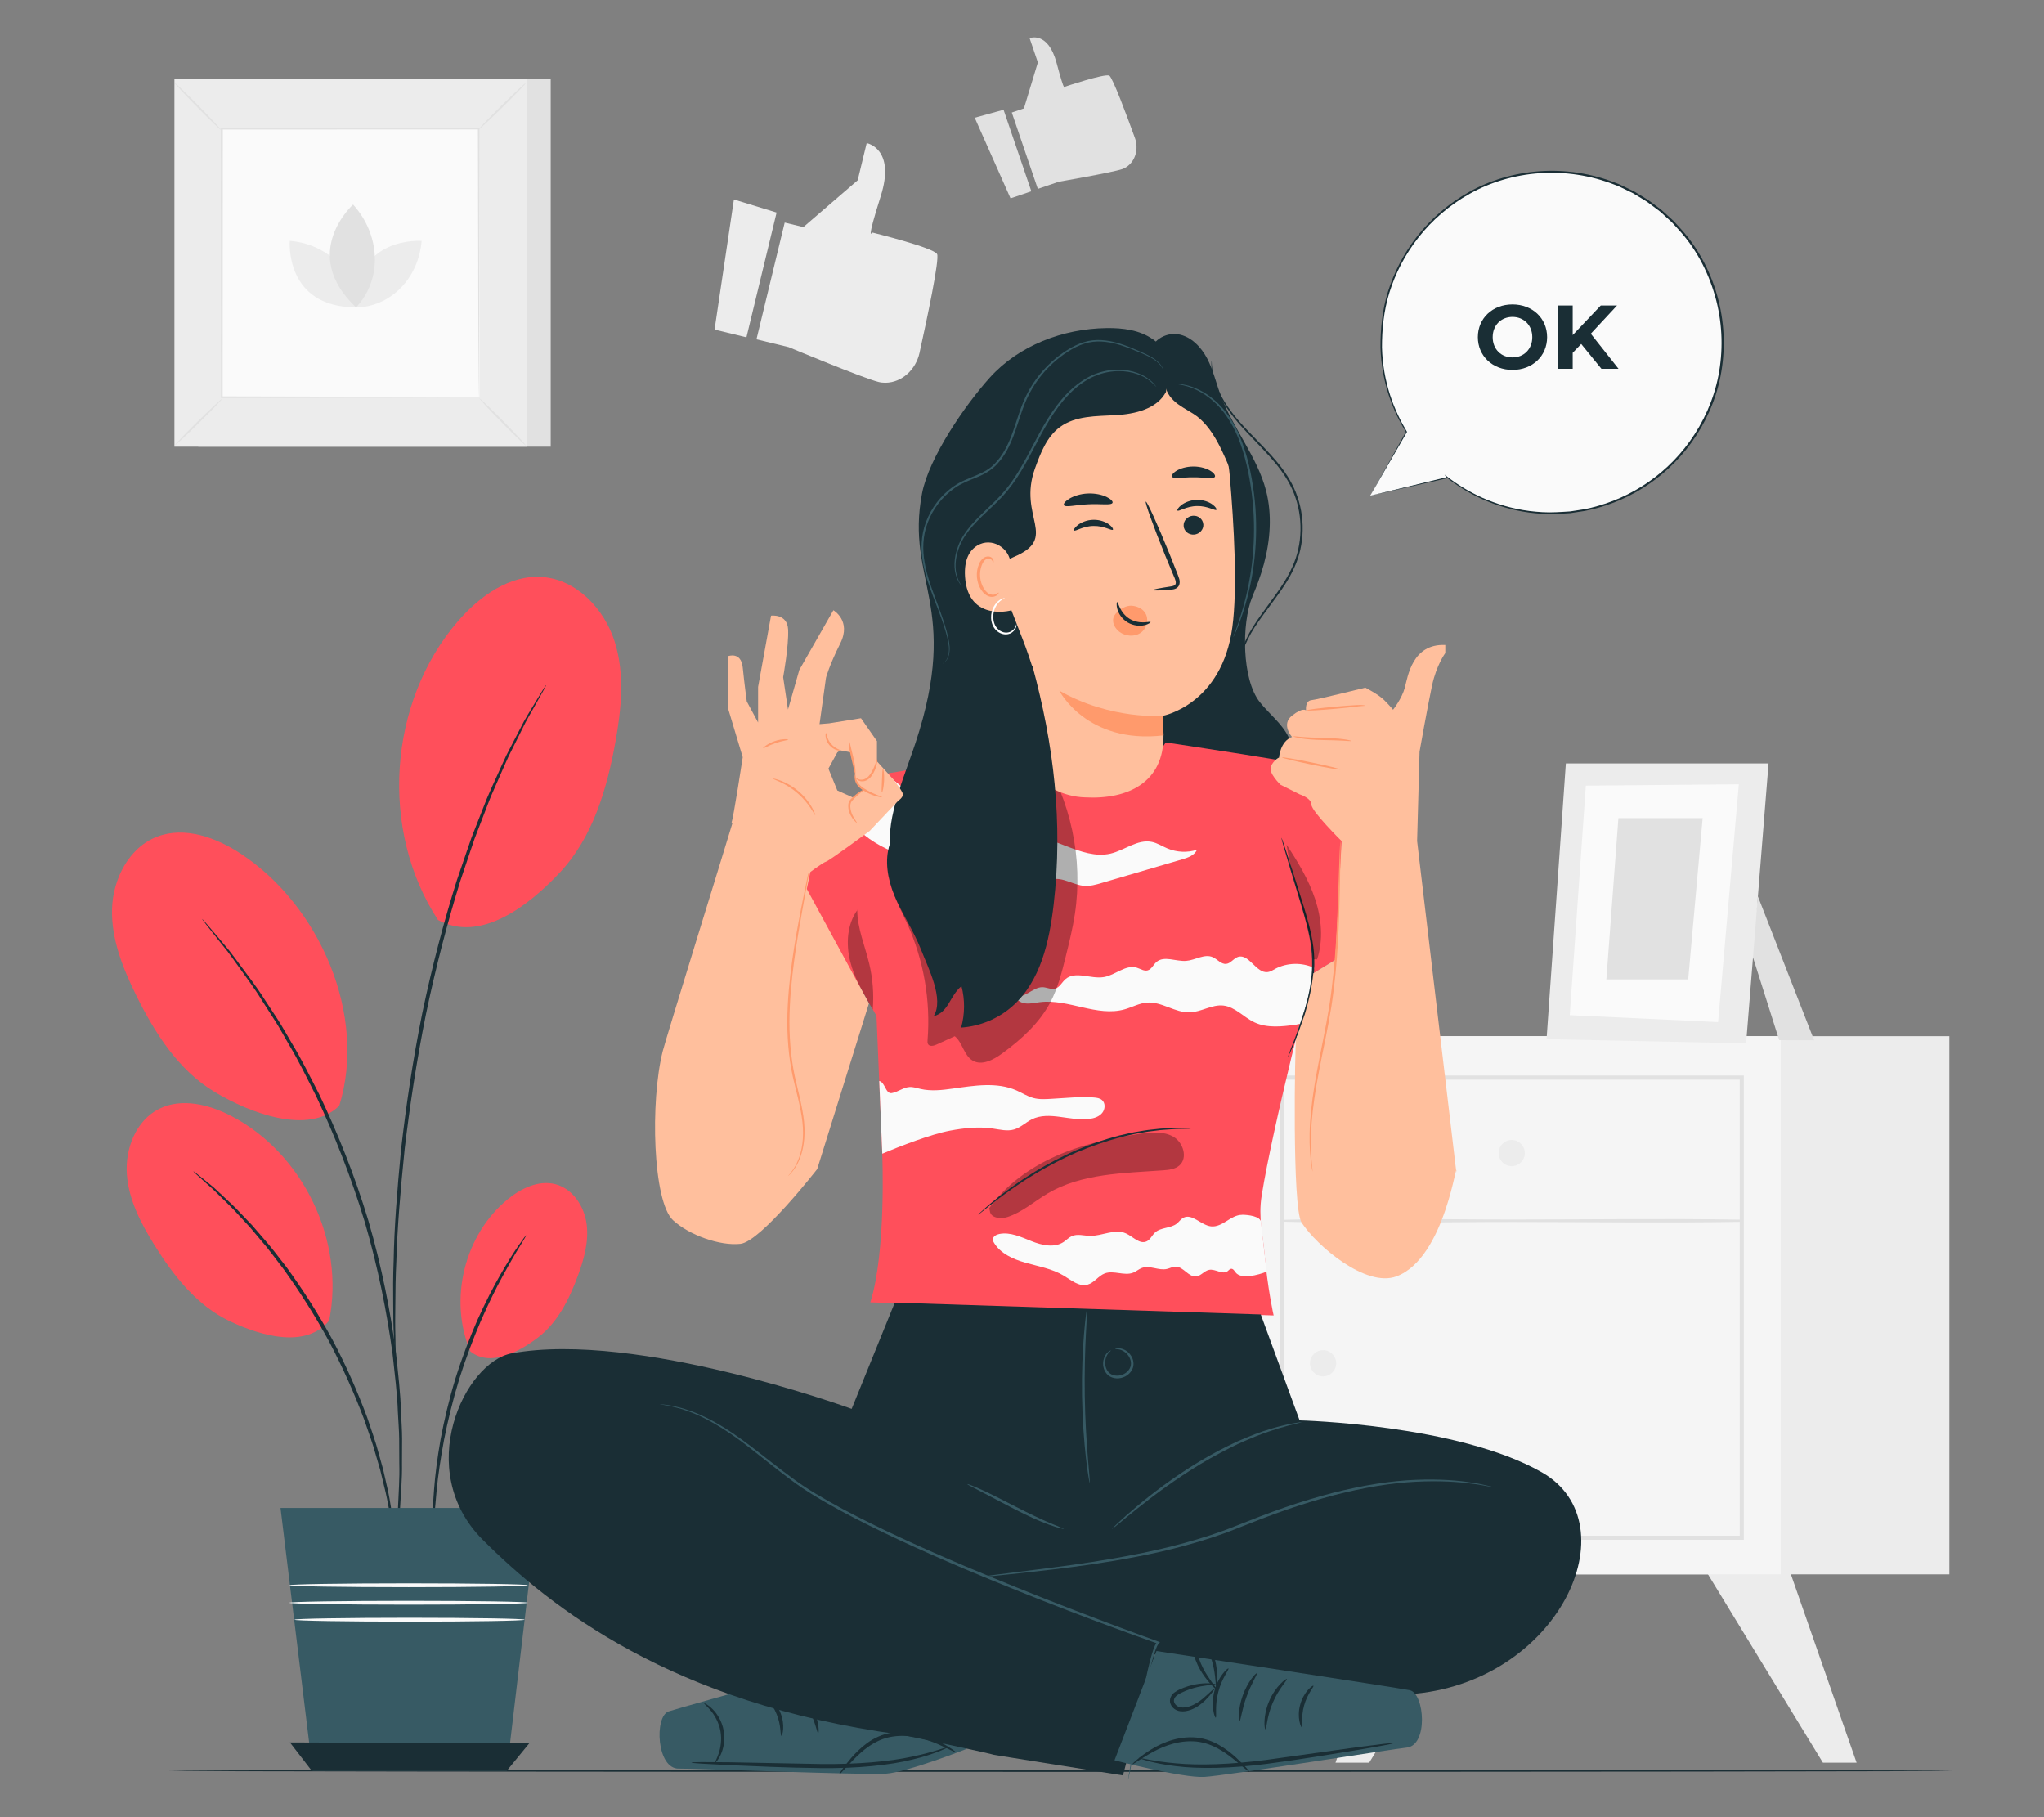 <?xml version="1.0" encoding="UTF-8"?>
<svg id="Layer_2" data-name="Layer 2" xmlns="http://www.w3.org/2000/svg" viewBox="0 0 540 480">
  <rect x="0" y="0" width="540" height="480" fill="#808080" stroke="none"/>
  <defs>
    <style>
      .cls-1 {
        fill: #375a64;
      }

      .cls-1, .cls-2, .cls-3, .cls-4, .cls-5, .cls-6, .cls-7, .cls-8, .cls-9, .cls-10, .cls-11, .cls-12 {
        stroke-width: 0px;
      }

      .cls-2 {
        fill: #e1e1e1;
      }

      .cls-3 {
        fill: #ececec;
      }

      .cls-5 {
        fill: #f5f5f5;
      }

      .cls-6 {
        fill: none;
      }

      .cls-7 {
        fill: #1a2e35;
      }

      .cls-8 {
        fill: #fff;
      }

      .cls-13 {
        opacity: .3;
      }

      .cls-9 {
        fill: #fafafa;
      }

      .cls-10 {
        fill: #ff9a6c;
      }

      .cls-11 {
        fill: #ff4f5b;
      }

      .cls-12 {
        fill: #ffbf9d;
      }
    </style>
  </defs>
  <g id="Layer_2-2" data-name="Layer 2">
    <g>
      <g>
        <g>
          <path class="cls-3" d="m207.32,58.79l4.92,1.19,14.35-12.36,2.38-9.82s7.72,1.37,3.71,14.01c-4.01,12.64-2.25,9.6-2.25,9.6,0,0,16.13,3.97,17.13,5.69.73,1.26-2.71,17.4-4.64,26.13-.97,4.4-4.64,7.82-8.97,7.87-.61,0-1.22-.05-1.79-.19-4.03-.97-23.81-9.22-23.81-9.22l-8.5-2.06,7.46-30.85Z"/>
          <polygon class="cls-3" points="193.89 52.69 188.78 87.06 197.2 89.1 205.17 56.14 193.89 52.69"/>
        </g>
        <g>
          <path class="cls-2" d="m267.3,29.73l3.21-1.09,3.68-12.15-2.18-6.41s4.86-2,7.14,6.59c2.28,8.59,2.18,6.24,2.18,6.24,0,0,10.55-3.55,11.74-2.93.86.45,4.72,10.82,6.76,16.46,1.03,2.84.18,6.09-2.24,7.68-.34.23-.71.41-1.08.54-2.63.9-16.78,3.34-16.78,3.34l-5.55,1.89-6.87-20.14Z"/>
          <polygon class="cls-2" points="257.51 31.1 266.97 52.39 272.47 50.52 265.13 29 257.51 31.1"/>
        </g>
        <g>
          <polygon class="cls-3" points="370.62 414.58 352.82 465.61 361.72 465.61 392.86 414.58 370.62 414.58"/>
          <polygon class="cls-3" points="472.69 414.58 490.49 465.61 481.59 465.61 450.45 414.58 472.69 414.58"/>
          <rect class="cls-3" x="372.84" y="273.7" width="142.16" height="142.16"/>
          <rect class="cls-5" x="328.3" y="273.7" width="142.16" height="142.16"/>
          <path class="cls-2" d="m460.7,406.73h-122.63v-122.63h122.63v122.63Zm-121.55-1.08h120.46v-120.46h-120.46v120.46Z"/>
          <path class="cls-2" d="m339.32,322.71c20.11.59,40.3.06,60.42.07,20.13,0,40.29.3,60.42-.04.37,0,.37-.56,0-.57-20.13-.34-40.29-.04-60.42-.04-20.12,0-40.31-.52-60.42.07-.33,0-.33.5,0,.51h0Z"/>
          <path class="cls-3" d="m402.84,304.57c0,1.91-1.55,3.46-3.46,3.46s-3.46-1.55-3.46-3.46,1.55-3.46,3.46-3.46,3.46,1.55,3.46,3.46Z"/>
          <path class="cls-3" d="m353,360.1c0,1.91-1.55,3.46-3.46,3.46s-3.46-1.55-3.46-3.46,1.55-3.46,3.46-3.46,3.46,1.55,3.46,3.46Z"/>
        </g>
        <g>
          <polygon class="cls-2" points="464.42 236.78 479.28 274.79 470.04 274.75 462.64 251.39 464.42 236.78"/>
          <g>
            <g>
              <polygon class="cls-3" points="413.68 201.66 408.58 274.49 461.3 275.59 467.23 201.66 413.68 201.66"/>
              <polygon class="cls-9" points="418.96 207.53 414.71 268.15 453.9 269.98 459.38 207.17 418.96 207.53"/>
            </g>
            <polygon class="cls-2" points="427.56 216.1 424.38 258.71 446 258.71 449.82 216.1 427.56 216.1"/>
          </g>
        </g>
        <g>
          <rect class="cls-2" x="52.38" y="20.93" width="93.11" height="97.06"/>
          <rect class="cls-3" x="46.08" y="20.93" width="93.11" height="97.06"/>
          <rect class="cls-9" x="58.59" y="33.98" width="68.08" height="70.96"/>
          <path class="cls-2" d="m58.59,105.41c.05.05-.61.79-1.7,1.93-1.09,1.14-2.62,2.69-4.34,4.38-1.71,1.69-3.28,3.19-4.44,4.27-1.16,1.07-1.9,1.71-1.94,1.66-.05-.05.6-.78,1.69-1.92,1.09-1.14,2.63-2.69,4.35-4.39,1.72-1.69,3.29-3.2,4.45-4.27,1.16-1.07,1.89-1.71,1.94-1.66Z"/>
          <path class="cls-2" d="m126.67,105.24c.05-.05.79.61,1.93,1.7,1.14,1.09,2.69,2.62,4.38,4.34,1.69,1.71,3.19,3.28,4.27,4.44,1.07,1.16,1.71,1.9,1.66,1.94-.05.05-.78-.6-1.92-1.69-1.14-1.09-2.69-2.63-4.39-4.35-1.69-1.72-3.2-3.29-4.27-4.45-1.07-1.16-1.71-1.89-1.66-1.94Z"/>
          <path class="cls-2" d="m126.48,34.17c-.05-.05.61-.79,1.7-1.93,1.09-1.14,2.62-2.69,4.34-4.38,1.71-1.69,3.28-3.19,4.44-4.27s1.9-1.71,1.94-1.66c.05.05-.6.78-1.69,1.92-1.09,1.14-2.63,2.69-4.35,4.39-1.72,1.69-3.29,3.2-4.45,4.27-1.16,1.07-1.89,1.71-1.94,1.66Z"/>
          <path class="cls-2" d="m58.41,34.34c-.05.05-.79-.61-1.93-1.7-1.14-1.09-2.69-2.62-4.38-4.34-1.69-1.71-3.19-3.28-4.27-4.44-1.07-1.16-1.71-1.9-1.66-1.94.05-.05.78.6,1.92,1.69,1.14,1.09,2.69,2.63,4.39,4.35,1.69,1.72,3.2,3.29,4.27,4.45,1.07,1.16,1.71,1.89,1.66,1.94Z"/>
          <path class="cls-2" d="m126.48,104.94s0-.12-.01-.34c0-.24,0-.56-.01-.99,0-.88-.01-2.16-.03-3.83-.01-3.35-.03-8.24-.06-14.46-.03-12.43-.07-30.14-.11-51.35l.22.22c-19.82,0-43.09.02-67.88.03h0l.26-.26c-.01,26.05-.03,50.41-.04,70.96l-.22-.22c20.35.05,37.3.09,49.17.11,5.94.02,10.6.04,13.8.06,1.59.01,2.81.02,3.65.03.4,0,.72,0,.94.01.21,0,.33.01.33.01,0,0-.1,0-.3.01-.22,0-.52,0-.92.01-.83,0-2.04.01-3.61.03-3.19.01-7.84.03-13.75.06-11.91.03-28.9.07-49.31.11h-.22s0-.22,0-.22c-.01-20.55-.02-44.92-.04-70.96v-.26s.26,0,.26,0h0c24.79.01,48.07.02,67.88.03h.22s0,.22,0,.22c-.05,21.27-.09,39.03-.11,51.49-.03,6.19-.04,11.06-.06,14.41-.01,1.65-.02,2.91-.03,3.78,0,.41,0,.73-.01.96,0,.21-.01.32-.01.32Z"/>
          <g>
            <path class="cls-3" d="m76.56,63.62s-1.46,17.57,17.57,17.57c0-9.38-7.74-16.78-17.57-17.57Z"/>
            <path class="cls-3" d="m111.38,63.64s-17.57-1.46-17.57,17.57c9.38,0,16.78-7.74,17.57-17.57Z"/>
            <path class="cls-2" d="m93.28,54.02s-14.35,12.88.79,27.17c7.04-7.46,6.44-19.16-.79-27.17Z"/>
          </g>
        </g>
        <path class="cls-7" d="m516,467.76c0,.16-105.56.28-235.75.28s-235.77-.13-235.77-.28,105.54-.28,235.77-.28,235.75.13,235.75.28Z"/>
        <g>
          <g>
            <path class="cls-11" d="m115.71,243.01c-15.48-23.68-13.22-57.5,5.27-78.91,5.74-6.65,13.76-12.42,22.5-11.67,8.96.77,16.17,8.45,18.9,17.02,2.73,8.57,1.78,17.85.18,26.69-2.24,12.39-5.99,25.06-14.59,34.26-8.59,9.2-21.22,18.65-32.26,12.62"/>
            <path class="cls-11" d="m124.27,356.96c-5.83-13.6-1.6-30.82,9.86-40.18,3.56-2.9,8.21-5.15,12.65-3.97,4.55,1.21,7.57,5.82,8.19,10.48.63,4.66-.7,9.36-2.33,13.77-2.28,6.18-5.36,12.37-10.62,16.33-5.26,3.96-12.62,7.69-17.76,3.58"/>
            <path class="cls-11" d="m86.95,348.84c4.26-20.99-6.81-44.15-25.81-54.03-5.9-3.07-13.16-4.88-19.1-1.91-6.09,3.05-9.01,10.47-8.53,17.26.48,6.79,3.75,13.05,7.35,18.83,5.05,8.08,11.24,15.95,19.86,20.01,8.62,4.06,20.15,7.18,26.23-.16"/>
            <path class="cls-11" d="m89.63,292.08c7.41-23.91-5.15-52.91-26.1-66.63-6.5-4.26-14.73-7.22-21.99-4.46-7.44,2.83-11.71,11.13-11.94,19.08-.23,7.95,2.83,15.62,6.34,22.76,4.92,9.99,11.2,19.87,20.75,25.6,9.55,5.74,25.01,11.47,32.94,3.65"/>
            <path class="cls-7" d="m104.51,408.97s-.12-.4-.24-1.16c-.13-.87-.29-1.98-.5-3.34-.1-.74-.21-1.54-.34-2.41-.17-.88-.35-1.83-.55-2.84-.39-2.04-.79-4.37-1.46-6.9-.31-1.27-.63-2.6-.96-3.99-.4-1.37-.82-2.79-1.25-4.27-.8-2.97-1.98-6.04-3.08-9.31-2.45-6.46-5.5-13.43-9.23-20.47-3.81-7.01-7.93-13.4-11.96-19.01-2.12-2.73-4.02-5.41-6.06-7.71-.99-1.17-1.94-2.31-2.86-3.4-.97-1.04-1.9-2.05-2.79-3.01-1.74-1.96-3.46-3.58-4.94-5.03-.74-.72-1.43-1.4-2.07-2.03-.66-.58-1.27-1.12-1.82-1.61-1.02-.92-1.85-1.67-2.5-2.26-.57-.53-.85-.81-.83-.84.02-.03.35.21.96.68.69.55,1.56,1.25,2.63,2.12.58.47,1.21.99,1.89,1.55.66.61,1.37,1.27,2.13,1.98,1.53,1.42,3.29,3.02,5.07,4.95.91.95,1.86,1.95,2.85,2.98.94,1.09,1.92,2.22,2.92,3.38,2.07,2.3,4.02,4.97,6.17,7.7,4.09,5.62,8.27,12.03,12.1,19.09,3.76,7.09,6.8,14.11,9.22,20.63,1.09,3.3,2.24,6.4,3.01,9.39.41,1.49.82,2.92,1.2,4.31.31,1.4.62,2.74.91,4.02.63,2.55.98,4.9,1.32,6.96.17,1.02.32,1.98.47,2.87.09.88.17,1.69.25,2.43.13,1.37.23,2.49.31,3.37.06.77.07,1.18.04,1.18Z"/>
            <path class="cls-7" d="m103.97,413.27s-.02-.16,0-.48c.03-.37.06-.83.1-1.39.12-1.3.28-3.07.49-5.31.11-1.16.24-2.44.38-3.83.11-1.4.14-2.94.23-4.58.12-3.29.44-7.02.32-11.16-.01-2.07-.02-4.24-.03-6.49-.02-2.26-.24-4.6-.35-7.03-.16-4.87-.82-10.02-1.41-15.46-1.48-10.83-3.8-22.65-7.34-34.78-3.65-12.09-8.15-23.27-12.81-33.16-2.47-4.88-4.73-9.56-7.25-13.73-1.23-2.1-2.33-4.18-3.54-6.08-1.22-1.9-2.39-3.72-3.51-5.46-2.16-3.53-4.46-6.49-6.35-9.18-.97-1.33-1.83-2.59-2.69-3.71-.88-1.09-1.68-2.1-2.41-3.01-1.4-1.77-2.5-3.16-3.31-4.19-.34-.45-.62-.81-.84-1.11-.19-.25-.27-.39-.26-.4.01-.01.13.1.34.33.25.28.55.62.92,1.04.84.99,2,2.35,3.46,4.07.75.9,1.58,1.88,2.48,2.96.88,1.1,1.77,2.35,2.76,3.67,1.94,2.66,4.29,5.6,6.5,9.12,1.14,1.74,2.34,3.55,3.58,5.45,1.23,1.9,2.35,3.98,3.6,6.08,2.56,4.17,4.85,8.86,7.36,13.74,4.73,9.91,9.28,21.13,12.94,33.28,3.55,12.18,5.85,24.06,7.29,34.95.56,5.46,1.2,10.65,1.32,15.53.1,2.44.29,4.79.29,7.06-.01,2.26-.02,4.44-.03,6.52.07,4.15-.3,7.9-.47,11.19-.11,1.64-.18,3.18-.31,4.58-.17,1.39-.33,2.67-.47,3.83-.29,2.24-.51,4-.68,5.3-.08.55-.15,1-.2,1.37-.05.31-.09.47-.1.46Z"/>
            <path class="cls-7" d="m144.26,181.02s-.05.16-.2.44c-.18.33-.4.74-.67,1.24-.65,1.15-1.53,2.73-2.65,4.72-.57,1.03-1.25,2.14-1.91,3.41-.64,1.28-1.33,2.67-2.07,4.16-.75,1.5-1.54,3.09-2.39,4.78-.81,1.71-1.57,3.56-2.43,5.48-.83,1.93-1.76,3.92-2.62,6.05-.82,2.14-1.68,4.36-2.57,6.67-.44,1.15-.89,2.32-1.35,3.51-.41,1.21-.82,2.44-1.25,3.68-.84,2.49-1.7,5.06-2.59,7.69-3.28,10.61-6.39,22.42-9.01,34.97-2.54,12.57-4.33,24.66-5.64,35.69-1.13,11.05-1.96,21.03-2.19,29.43-.21,4.2-.26,8-.27,11.34-.05,3.34-.07,6.21.01,8.56.03,2.29.06,4.09.08,5.41,0,.57,0,1.03,0,1.41,0,.32-.02.48-.04.48-.02,0-.04-.16-.07-.48-.03-.38-.06-.84-.1-1.41-.06-1.32-.15-3.13-.27-5.41-.14-2.35-.18-5.23-.18-8.57-.04-3.34-.05-7.15.12-11.36.14-8.42.9-18.43,1.98-29.51,1.27-11.06,3.03-23.19,5.58-35.79,2.63-12.58,5.78-24.42,9.12-35.05.9-2.63,1.78-5.2,2.64-7.7.43-1.25.85-2.48,1.27-3.68.47-1.19.93-2.36,1.38-3.52.91-2.3,1.79-4.53,2.63-6.67.88-2.12,1.83-4.12,2.69-6.04.88-1.91,1.67-3.76,2.5-5.46.87-1.68,1.69-3.27,2.46-4.76.77-1.48,1.49-2.86,2.15-4.14.68-1.26,1.39-2.36,1.99-3.38,1.19-1.96,2.13-3.5,2.81-4.63.3-.48.55-.87.75-1.19.17-.27.27-.4.29-.39Z"/>
            <path class="cls-7" d="m139,326.29c.06.04-.53,1.07-1.65,2.89-1.13,1.81-2.69,4.48-4.51,7.83-1.84,3.34-3.84,7.42-5.86,12.03-1.98,4.63-3.95,9.81-5.69,15.36-1.7,5.56-2.99,10.95-3.97,15.9-.93,4.95-1.58,9.45-1.95,13.24-.38,3.79-.61,6.88-.69,9.01-.11,2.13-.2,3.31-.27,3.31-.07,0-.11-1.18-.12-3.32-.04-2.14.08-5.24.38-9.06.28-3.82.86-8.36,1.74-13.35.94-4.98,2.21-10.42,3.92-16.02,1.75-5.59,3.77-10.79,5.8-15.44,2.09-4.62,4.17-8.69,6.09-12.01,1.91-3.32,3.57-5.95,4.8-7.7,1.22-1.76,1.92-2.71,1.98-2.68Z"/>
          </g>
          <polygon class="cls-1" points="74.11 398.32 142.1 398.32 133.88 467.76 82.58 467.76 74.11 398.32"/>
          <polygon class="cls-7" points="76.59 460.26 82.37 467.76 133.88 467.76 139.82 460.5 76.59 460.26"/>
          <path class="cls-9" d="m139.46,418.74c0,.28-14.11.51-31.51.51s-31.51-.23-31.51-.51,14.11-.51,31.51-.51,31.51.23,31.51.51Z"/>
          <path class="cls-9" d="m139.46,423.36c0,.28-14.11.51-31.51.51s-31.51-.23-31.51-.51,14.11-.51,31.51-.51,31.51.23,31.51.51Z"/>
          <path class="cls-9" d="m138.61,427.84c0,.28-13.62.51-30.41.51s-30.41-.23-30.41-.51,13.61-.51,30.41-.51,30.41.23,30.41.51Z"/>
        </g>
        <g>
          <g>
            <path class="cls-9" d="m361.98,130.95l9.57-16.87c-4.24-6.87-6.68-14.97-6.68-23.63,0-24.92,20.2-45.13,45.13-45.13s45.13,20.2,45.13,45.13-20.2,45.13-45.13,45.13c-10.41,0-19.98-3.53-27.62-9.45l.02.02-20.42,4.81Z"/>
            <path class="cls-7" d="m361.98,130.95c.98-.24,7.41-1.8,20.38-4.94l-.08.22-.02-.02-.65-.85.85.65c2.57,1.97,5.65,3.9,9.25,5.51,3.61,1.58,7.74,2.87,12.29,3.45,2.27.28,4.65.46,7.09.33,1.22-.07,2.46-.11,3.71-.21,1.24-.19,2.5-.39,3.78-.58,5.06-1.01,10.23-2.95,15.04-5.95,4.81-2.99,9.27-7.05,12.83-12.03,3.56-4.97,6.26-10.85,7.52-17.25,1.25-6.38,1.14-13.22-.54-19.84-1.69-6.59-4.84-13.04-9.56-18.34l-1.82-2c-.6-.67-1.31-1.23-1.96-1.85-.68-.58-1.29-1.25-2.02-1.76l-2.14-1.6c-.69-.56-1.46-1.01-2.22-1.47-.76-.46-1.51-.92-2.26-1.37-.79-.38-1.58-.77-2.37-1.15-.79-.37-1.56-.8-2.39-1.06-6.48-2.57-13.38-3.56-19.99-3.09-6.61.47-12.93,2.36-18.36,5.4-5.45,3.02-10.05,7.06-13.6,11.58-3.57,4.52-6.09,9.5-7.65,14.47-1.56,4.99-1.99,9.95-1.99,14.54.12,4.6.93,8.85,2.14,12.59,1.21,3.74,2.8,6.96,4.44,9.68l.04.07-.04.07c-6.19,10.73-9.21,15.97-9.69,16.81.47-.84,3.42-6.12,9.46-16.94v.14c-1.67-2.72-3.29-5.95-4.53-9.71-1.23-3.75-2.08-8.03-2.21-12.68-.02-4.63.4-9.64,1.96-14.68,1.57-5.02,4.1-10.07,7.7-14.64,3.58-4.57,8.23-8.66,13.73-11.73,5.49-3.09,11.89-5.01,18.58-5.49,6.69-.48,13.68.51,20.24,3.11.84.27,1.62.71,2.42,1.08.8.39,1.6.78,2.4,1.16.76.46,1.53.93,2.29,1.39.77.46,1.54.92,2.24,1.48l2.17,1.62c.74.52,1.36,1.19,2.05,1.79.66.63,1.38,1.19,1.99,1.87l1.84,2.03c4.78,5.37,7.97,11.89,9.68,18.57,1.7,6.7,1.8,13.62.53,20.08-1.28,6.47-4.02,12.42-7.63,17.44-3.62,5.03-8.13,9.12-13,12.14-4.88,3.03-10.1,4.97-15.21,5.97-1.29.19-2.56.39-3.81.58-1.26.11-2.51.14-3.74.21-2.46.12-4.86-.07-7.15-.36-4.59-.61-8.75-1.93-12.38-3.54-3.63-1.64-6.71-3.6-9.28-5.6l.2-.2.02.02.13.17-.21.05c-13.01,2.97-19.47,4.45-20.45,4.67Z"/>
          </g>
          <g>
            <path class="cls-7" d="m390.43,89.06c0-4.97,3.87-8.65,9.15-8.65s9.15,3.66,9.15,8.65-3.89,8.65-9.15,8.65-9.15-3.68-9.15-8.65Zm14.38,0c0-3.18-2.25-5.35-5.23-5.35s-5.23,2.17-5.23,5.35,2.25,5.35,5.23,5.35,5.23-2.17,5.23-5.35Z"/>
            <path class="cls-7" d="m417.74,90.85l-2.25,2.34v4.23h-3.85v-16.72h3.85v7.81l7.41-7.81h4.3l-6.93,7.45,7.33,9.27h-4.52l-5.35-6.57Z"/>
          </g>
        </g>
        <g>
          <path class="cls-7" d="m330.83,157.65c-2.85,7.1-2.76,21.79,1.98,27.79,2.48,3.14,5.84,5.64,7.6,9.23,2.31,4.71,1.32,10.57-1.57,14.95-2.89,4.37-7.43,7.43-12.21,9.58-5.33,2.4-11.85,3.73-16.82.65-3.8-2.35-5.81-6.74-7.02-11.03-3.4-12.03-2.17-24.99,1.37-36.98,3.54-11.99,9.29-23.19,15-34.31"/>
          <g>
            <path class="cls-11" d="m346.65,257.28l25.43-15.53s-19.27-37.21-22.22-38.55c-2.94-1.34-41.89-7.09-41.89-7.09-11.86,18.64-26.7,14.05-41.66,1.61-1.34.27-24.88,5.64-31.03,6.44-6.16.8-23.82,29.03-23.82,29.03l20.1,35.15,1.52,36.41s1.1,25.89-3.15,39.26l106.55,3.46s-1.6-6.97-2.46-16.82c-.39-4.52-1.63-9.04-.7-14.85,2.94-18.47,13.34-58.51,13.34-58.51Z"/>
            <path class="cls-9" d="m223.91,215.16c1.6,5.36,15.21,13.3,19.96,10.33,1.51-.94,2.81-2.36,4.56-2.7,2.19-.43,4.27.96,6.39,1.66,4.96,1.64,11.34-.19,14.92,3.61,1.76,1.87,2.88,5.07,5.45,4.99.93-.03,1.77-.53,2.67-.75,2.88-.71,5.67,1.49,8.63,1.7,1.55.11,3.07-.33,4.56-.77,7.09-2.08,14.17-4.16,21.26-6.23,1.55-.45,3.27-1.06,3.92-2.54-2.52.81-5.32.69-7.77-.33-1.39-.58-2.69-1.45-4.17-1.75-3.76-.77-7.17,2.22-10.9,3.1-3.93.92-7.98-.55-11.74-2-6.43-2.47-12.85-4.94-19.28-7.41-5.31-2.04-10.76-4.16-14.99-7.98-1.34-1.21-6.38,1.33-7.96.46s-5.22-4.05-5.22-4.05c-.33-.24-3.27,2.4-4.55,3.79-1.37,1.49-5.73,6.84-5.73,6.84Z"/>
            <path class="cls-9" d="m233.08,304.75c4.73-2.01,12.84-5.14,17.89-6.09,3.73-.7,7.57-1.11,11.32-.56,1.88.27,3.82.78,5.64.24,1.72-.51,3.05-1.87,4.66-2.67,4.61-2.27,10.13.56,15.22-.11,1.26-.16,2.56-.59,3.37-1.57.81-.98.91-2.61-.06-3.43-.56-.47-1.32-.59-2.04-.65-2.43-.22-4.87-.07-7.3.09-1.31.08-2.61.17-3.92.25-1.63.1-3.29.21-4.87-.22-1.57-.42-2.96-1.34-4.44-1.99-5.22-2.3-11.23-1.27-16.88-.48-2.82.4-5.72.72-8.49.08-.96-.22-1.92-.56-2.9-.5-1.66.11-3.05,1.32-4.69,1.6-1.64.28-1.74-2.87-3.3-3.2l.8,19.2Z"/>
            <path class="cls-9" d="m336.84,255.96c-.61.33-1.21.72-1.9.81-3.07.43-4.96-4.98-7.9-4-1.15.38-1.88,1.7-3.08,1.83-1.34.15-2.32-1.21-3.55-1.76-2.2-.98-4.63.78-7.03.97-2.71.22-5.88-1.48-7.91.34-.79.71-1.25,1.89-2.27,2.17-.97.27-1.92-.42-2.88-.71-2.94-.88-5.65,1.96-8.68,2.48-3.44.59-7.56-1.73-10.18.57-.93.82-1.5,2.14-2.69,2.48-1.11.32-2.25-.37-3.4-.38-2.65,0-5.08,3.48-7.31,2.06.24,1.26,1.56,2.07,2.84,2.22,1.28.16,2.55-.17,3.83-.33,7.5-.92,15.11,3.96,22.38,1.9,2-.56,3.88-1.64,5.95-1.79,3.88-.28,7.4,2.73,11.29,2.59,3.03-.11,5.84-2.14,8.85-1.8,3.1.35,5.34,3.07,8.16,4.41,3.38,1.61,7.33,1.14,11.03.64l1.06-.25c1.65-4.83,3.11-9.7,3.72-14.74-3.23-1.52-7.18-1.41-10.33.27Z"/>
            <path class="cls-9" d="m328.11,320.89c-1.48,0-2.8.85-4.05,1.64-1.25.79-2.64,1.57-4.11,1.41-2.66-.29-5.06-3.56-7.39-2.24-.64.36-1.06,1.02-1.63,1.48-1.63,1.33-4.22.96-5.78,2.38-.8.73-1.24,1.88-2.22,2.34-1.86.87-3.62-1.28-5.49-2.11-2.93-1.32-6.26.72-9.47.66-1.63-.03-3.35-.6-4.83.08-.8.36-1.41,1.05-2.14,1.53-2.45,1.64-5.75.88-8.49-.21-2.74-1.09-5.61-2.48-8.51-1.9-.8.16-1.72.67-1.7,1.49,0,.32.16.61.33.88,1.72,2.82,5,4.28,8.18,5.19,3.48,1,7.16,1.6,10.26,3.48,1.96,1.19,4.03,2.96,6.25,2.35,1.75-.48,2.83-2.3,4.52-2.96,2.39-.92,5.22.75,7.59-.23.79-.33,1.45-.93,2.26-1.23,2.09-.76,4.43.77,6.6.27.78-.18,1.51-.61,2.31-.61,2.07,0,3.41,2.85,5.46,2.58,1.27-.17,2.12-1.5,3.38-1.73,1.66-.31,3.54,1.37,4.88.35.3-.23.55-.59.93-.63.53-.05.86.54,1.18.96,1.46,1.93,5.93.69,8.19-.19l-1.47-12.98c.03-1.7-3.53-2.07-5-2.07Z"/>
            <g class="cls-13">
              <path class="cls-4" d="m236.7,215.62c-2.02,6.38-2.81,13.37-.8,19.75.93,2.95,2.43,5.69,3.72,8.51,4.39,9.61,6.27,20.34,5.43,30.87-.03.36-.05.75.13,1.06.43.7,1.5.45,2.25.1,1.6-.73,3.21-1.46,4.81-2.2,2.08,1.7,2.39,5.05,4.69,6.42,2.44,1.45,5.5-.17,7.79-1.84,5.05-3.69,9.84-7.99,12.76-13.52,2.01-3.79,3.06-8.01,4.09-12.18.91-3.67,1.82-7.36,2.39-11.1,2.23-14.68-1.06-30.13-9.07-42.63"/>
            </g>
            <path class="cls-7" d="m338.57,221.34s.1.19.23.57c.15.44.34.99.57,1.66.49,1.52,1.17,3.6,1.99,6.13.83,2.62,1.8,5.7,2.88,9.12,1.04,3.44,2.2,7.25,2.74,11.41.52,4.16.18,8.19-.57,11.72-.72,3.55-1.79,6.63-2.73,9.19-.96,2.55-1.83,4.58-2.44,5.97-.29.65-.53,1.18-.72,1.6-.17.36-.27.55-.29.54-.02,0,.05-.21.18-.59.16-.43.37-.98.62-1.64.55-1.42,1.36-3.47,2.26-6.02.89-2.56,1.91-5.64,2.59-9.15.72-3.5,1.03-7.46.52-11.55-.53-4.09-1.66-7.89-2.68-11.33-1.03-3.42-1.97-6.52-2.76-9.14-.75-2.55-1.36-4.65-1.82-6.18-.19-.68-.34-1.24-.47-1.69-.1-.39-.14-.6-.13-.6Z"/>
            <g class="cls-13">
              <path class="cls-4" d="m347.96,253.42c1.69-5.14,1.18-10.82-.53-15.96-1.71-5.14-4.55-9.82-7.54-14.34,1.49,10.27,6.2,19.92,7.13,30.26"/>
            </g>
            <g class="cls-13">
              <path class="cls-4" d="m261.33,319.15c4.41-6.21,10.84-10.79,17.81-13.86,6.97-3.07,14.49-4.7,22.02-5.79,2.99-.43,6.23-.74,8.84.77,2.61,1.51,3.85,5.6,1.58,7.58-1.15,1-2.77,1.17-4.29,1.28-10.44.76-21.47.79-30.49,6.1-3.57,2.1-6.74,4.99-10.68,6.25-1.79.57-4.44.25-4.61-1.62"/>
            </g>
            <path class="cls-7" d="m314.55,298.1s-.22.04-.63.05c-.48.01-1.07.02-1.81.04-.4,0-.83.01-1.3.02-.48.03-1,.07-1.55.1-1.11.09-2.38.12-3.76.33-.7.09-1.42.18-2.18.27-.76.11-1.53.27-2.35.41-1.63.25-3.33.71-5.13,1.13-3.57.96-7.44,2.26-11.36,3.93-3.92,1.7-7.51,3.63-10.71,5.5-1.58.97-3.09,1.88-4.44,2.82-1.38.9-2.62,1.8-3.76,2.62-1.15.8-2.13,1.61-3.02,2.28-.89.67-1.63,1.28-2.24,1.78-.57.46-1.04.83-1.41,1.13-.33.25-.5.38-.52.37-.01-.01.14-.17.44-.45.35-.32.8-.72,1.34-1.21.58-.53,1.31-1.16,2.18-1.86.87-.7,1.84-1.53,2.98-2.35,1.12-.85,2.36-1.77,3.73-2.69,1.35-.96,2.86-1.89,4.43-2.88,3.19-1.91,6.8-3.87,10.75-5.58,3.95-1.69,7.85-2.98,11.46-3.92,1.82-.41,3.53-.85,5.18-1.08.82-.13,1.6-.29,2.37-.38.76-.08,1.5-.16,2.2-.24,1.4-.18,2.67-.2,3.79-.25.56-.02,1.08-.05,1.56-.06.47.01.91.02,1.31.03.74.03,1.33.05,1.81.06.41.02.63.04.63.06Z"/>
            <g class="cls-13">
              <path class="cls-4" d="m226.54,240.33c-2.76,3.82-3.08,8.99-1.94,13.57,1.14,4.58,3.57,8.71,5.97,12.78.33-4.06.01-8.16-.93-12.12-1.13-4.76-3.17-9.38-3.17-14.27"/>
            </g>
          </g>
          <g>
            <path class="cls-7" d="m303.82,93.63c.06-3.46,4.01-5.91,7.43-5.34,3.41.58,6.08,3.36,7.68,6.43,1.6,3.07,2.36,6.49,3.57,9.74,3.24,8.73,9.65,16.15,11.98,25.17,1.63,6.33,1.12,13.08-.59,19.4-1.71,6.31-4.58,12.25-7.67,18.02-1.87,3.49-3.84,6.97-5.05,10.74-1.21,3.77-1.63,7.92-.35,11.67.17.51.37,1.07.15,1.56-.34.75-1.39.77-2.18.57-3.98-1.02-6.74-4.94-7.42-8.99-.68-4.05.36-8.21,1.81-12.05,1.45-3.85,3.32-7.55,4.4-11.52,2.35-8.69.72-17.88.31-26.87-.23-5.07-.07-10.19-1.08-15.16s-3.37-9.91-7.57-12.75c-1.64-1.11-3.52-1.88-4.9-3.29-1.38-1.41-2.07-3.81-.83-5.34"/>
            <g>
              <g>
                <g>
                  <path class="cls-12" d="m307.39,194.25s-.12-5.25-.11-5.19c0,0,15.54-2.96,18.29-23.39,1.37-10.16.47-26.75-.71-40.29-1.06-12.19-9.5-26.98-21.64-25.41l-37.77,10.5c-3.69.48-4.9,3.63-4.74,7.35l-.27,1.75,3.15,58.25,1.08,9.73c.56,11.07,10.18,22.77,22.05,23.08h0c11.45.6,20.82-4.11,20.66-16.38Z"/>
                  <g>
                    <path class="cls-7" d="m317.91,138.52c.08,1.38-1.02,2.58-2.46,2.69-1.43.11-2.67-.91-2.75-2.29-.08-1.38,1.02-2.58,2.45-2.69,1.44-.11,2.67.91,2.75,2.29Z"/>
                    <path class="cls-7" d="m321.36,134.66c-.32.35-2.33-1.07-5.14-.99-2.81.03-4.83,1.53-5.15,1.19-.15-.15.16-.77,1.04-1.45.87-.67,2.36-1.34,4.11-1.37,1.75-.03,3.24.58,4.1,1.22.88.64,1.19,1.25,1.03,1.41Z"/>
                  </g>
                  <path class="cls-7" d="m294.02,139.92c-.32.35-2.33-1.07-5.14-.99-2.81.03-4.83,1.53-5.15,1.19-.15-.15.16-.77,1.04-1.45.87-.67,2.36-1.34,4.11-1.37,1.75-.03,3.24.58,4.1,1.22.88.64,1.19,1.25,1.03,1.41Z"/>
                  <path class="cls-7" d="m304.55,155.87c-.02-.16,1.72-.5,4.54-.93.72-.09,1.39-.25,1.5-.74.16-.52-.16-1.29-.53-2.12-.72-1.72-1.46-3.52-2.25-5.41-3.13-7.71-5.41-14.05-5.1-14.17.31-.12,3.1,6.02,6.23,13.73.75,1.9,1.48,3.71,2.16,5.45.29.81.78,1.72.44,2.81-.18.54-.7.94-1.15,1.08-.46.15-.86.17-1.21.2-2.84.22-4.61.28-4.62.12Z"/>
                  <path class="cls-10" d="m307.28,189.06s-13.67,1.21-27.43-6.63c0,0,7.22,14.2,27.54,11.82l-.11-5.19Z"/>
                </g>
                <path class="cls-7" d="m293.92,132.81c-.32.75-3.1.21-6.42.4-3.32.13-6.03.93-6.43.21-.17-.34.33-1.03,1.45-1.7,1.11-.67,2.85-1.27,4.84-1.36,1.99-.09,3.78.33,4.95.89,1.18.56,1.75,1.2,1.61,1.55Z"/>
                <path class="cls-7" d="m320.93,126c-.57.65-2.87.04-5.63.08-2.75-.05-5.07.55-5.63-.11-.24-.32.11-.97,1.11-1.59.99-.63,2.66-1.16,4.55-1.15,1.89,0,3.55.55,4.52,1.18.99.63,1.32,1.28,1.07,1.6Z"/>
              </g>
              <path class="cls-10" d="m302.45,161.76c-.78-1.1-2.16-1.67-3.5-1.76-1.26-.09-2.99.74-4.03,1.93-.02.02-.04.05-.07.07-.04.05-.11.1-.15.15l.06-.03c-.38.42-.65.95-.69,1.52-.1,1.27.66,2.49,1.67,3.26,1.61,1.22,4.02,1.4,5.67.22,1.65-1.18,2.22-3.72,1.04-5.36Z"/>
              <path class="cls-7" d="m295.16,159.04c.16-.01.29.65.74,1.57.44.92,1.27,2.1,2.57,2.88,1.3.77,2.74.95,3.75.9,1.02-.04,1.67-.24,1.74-.09.06.12-.5.59-1.63.85-1.11.26-2.83.2-4.41-.73-1.57-.94-2.44-2.43-2.73-3.53-.31-1.12-.16-1.84-.03-1.84Z"/>
            </g>
            <path class="cls-7" d="m307.86,100.3c-.37,2.03.72,4.08,2.21,5.5,1.49,1.42,3.37,2.35,5.11,3.45,5.43,3.39,8.1,10.78,10.64,16.65,4.47-8.51-2.41-19.54-8.08-26.19-1.02-1.2-2.14-2.36-3.54-3.09-1.4-.73-3.13-.96-4.55-.27"/>
            <path class="cls-1" d="m325.84,168.23s.06-.27.24-.75c.2-.54.45-1.24.78-2.11.62-1.85,1.54-4.53,2.35-7.93,1.65-6.76,2.86-16.49,1.49-27.07-.68-5.27-1.81-10.26-3.51-14.53-1.71-4.27-4.14-7.74-6.78-9.99-2.62-2.3-5.28-3.41-7.14-3.92-1.88-.5-2.98-.49-2.97-.56,0-.02.27-.02.79,0,.52.03,1.28.12,2.24.34,1.91.45,4.65,1.53,7.35,3.83,2.73,2.25,5.25,5.77,7.01,10.09,1.76,4.32,2.91,9.34,3.59,14.66,1.38,10.67.1,20.47-1.66,27.24-.86,3.4-1.84,6.08-2.53,7.91-.36.91-.67,1.61-.88,2.08-.21.47-.32.72-.34.71Z"/>
            <path class="cls-7" d="m327.67,182.87s-.04-.08-.1-.24c-.06-.19-.14-.43-.24-.72-.18-.64-.4-1.61-.47-2.87-.19-2.53.44-6.27,2.44-10.34,1.92-4.13,5.43-8.28,8.79-13.16,1.66-2.45,3.25-5.15,4.26-8.19,1-3.04,1.42-6.4,1.15-9.78-.26-3.39-1.2-6.63-2.68-9.48-1.48-2.85-3.42-5.3-5.39-7.51-3.98-4.39-7.97-8.05-10.58-11.77-2.68-3.66-4.06-7.15-4.52-9.64-.47-2.5-.25-3.91-.25-3.91.08,0-.06,1.41.47,3.86.52,2.45,1.93,5.86,4.63,9.45,2.62,3.65,6.61,7.25,10.64,11.66,2,2.21,3.98,4.69,5.5,7.6,1.51,2.91,2.48,6.23,2.75,9.69.27,3.46-.16,6.89-1.19,10-1.04,3.12-2.67,5.85-4.35,8.31-3.41,4.9-6.92,8.98-8.86,13.04-2.02,4-2.7,7.66-2.58,10.15.08,2.51.67,3.82.58,3.84Z"/>
            <path class="cls-7" d="m304.58,89.63c-3.48-2.47-7.97-3.03-12.24-2.97-11.5.16-23.17,4.56-30.87,13.11-6.48,7.2-16.06,21.06-17.88,30.58-4.42,23.16,10.22,29.65-1.7,65.81-2.15,6.52-4.86,12.88-6.18,19.62-.47,2.38-.71,4.84-.66,7.28-1.4,4.24-.54,9.12,1.18,13.33,2.03,4.94,5.12,9.4,7.06,14.37,1.94,4.98,6.21,13.15,3.36,17.67,4.02-1.07,4.17-5.27,7.36-7.95.94,3.57.91,7.4-.09,10.95,4.96-.33,9.79-2.34,13.52-5.62,7.45-6.55,9.79-17.08,10.93-26.94,2.49-21.54.06-42.19-5.65-63.11l-.08.1c-4.15-13.38-12.01-25.73-4.95-28.68,12.3-5.13,1.07-10.54,5.75-23.47,1.46-4.04,3.09-8.31,6.54-10.87,4.1-3.05,9.65-2.9,14.76-3.18,5.11-.28,10.9-1.62,13.3-6.14l.31-2.71c1.8-3.87-.28-8.72-3.76-11.19Z"/>
            <path class="cls-1" d="m249.09,175.26s.42-.22.9-.91c.49-.68.82-1.94.69-3.54-.34-3.21-1.96-7.64-4.08-13.02-1.01-2.71-2.15-5.7-2.75-9.09-.62-3.35-.6-7.19.79-10.83,1.35-3.63,3.88-7.06,7.38-9.45,3.46-2.5,8.19-2.88,11.08-6.27,2.98-3.22,4.31-7.44,5.59-11.37.65-1.98,1.31-3.93,2.17-5.77.85-1.84,1.89-3.53,3.03-5.09,2.31-3.1,5.08-5.59,7.99-7.42,1.45-.91,2.95-1.66,4.49-2.13,1.54-.48,3.1-.62,4.56-.54,2.94.16,5.47,1.06,7.61,1.89,2.13.87,3.96,1.65,5.39,2.43,1.43.79,2.38,1.69,2.85,2.4.48.72.57,1.17.57,1.17-.03.01-.17-.42-.67-1.11-.5-.68-1.44-1.53-2.87-2.28-1.42-.74-3.27-1.49-5.4-2.33-2.14-.8-4.64-1.66-7.51-1.79-1.43-.06-2.93.08-4.41.56-1.49.46-2.95,1.2-4.37,2.11-2.85,1.82-5.56,4.28-7.82,7.33-1.12,1.53-2.13,3.2-2.96,5.01-.84,1.8-1.49,3.73-2.14,5.71-1.28,3.92-2.61,8.23-5.71,11.58-1.51,1.69-3.53,2.82-5.53,3.61-2.01.8-3.96,1.56-5.66,2.73-3.4,2.31-5.87,5.64-7.2,9.17-1.37,3.54-1.41,7.26-.82,10.57.57,3.33,1.68,6.32,2.67,9.03,2.06,5.4,3.64,9.87,3.92,13.14.11,1.63-.28,2.93-.81,3.62-.26.35-.52.56-.7.68-.19.12-.29.17-.29.16Z"/>
            <g>
              <path class="cls-12" d="m267.02,148.95c-.31-4.33-5.09-7.12-8.8-4.87-2.04,1.24-3.56,3.66-3.27,8.26.77,12.25,12.91,8.95,12.91,8.6,0-.22-.48-6.93-.84-11.99Z"/>
              <path class="cls-10" d="m263.82,156.53c-.06-.04-.2.16-.55.35-.34.18-.94.33-1.59.13-1.32-.39-2.54-2.38-2.74-4.58-.1-1.11.07-2.19.41-3.09.32-.92.86-1.58,1.5-1.74.64-.19,1.12.17,1.3.51.19.33.12.58.19.6.04.03.25-.22.12-.72-.07-.24-.23-.52-.53-.74-.31-.22-.75-.32-1.2-.24-.94.12-1.74,1.05-2.11,2.04-.43,1-.64,2.21-.53,3.46.23,2.46,1.64,4.69,3.44,5.1.88.17,1.58-.13,1.93-.45.36-.33.41-.6.36-.62Z"/>
            </g>
            <path class="cls-8" d="m268.49,164.89s.09.25-.02.68c-.11.42-.44,1.04-1.11,1.5-.65.48-1.73.69-2.75.32-1.02-.34-1.97-1.22-2.41-2.38-.45-1.15-.45-2.35-.2-3.37.25-1.02.74-1.85,1.27-2.44,1.09-1.19,2.19-1.26,2.17-1.21.05.1-.94.31-1.86,1.47-.45.57-.87,1.36-1.06,2.3-.2.93-.18,2.03.22,3.05.39,1.02,1.19,1.77,2.06,2.1.87.34,1.76.21,2.36-.16.62-.36.95-.87,1.12-1.23.16-.37.18-.61.23-.61Z"/>
            <path class="cls-1" d="m305.47,102.17c-.06.06-.76-.99-2.59-2.2-1.83-1.16-4.97-2.27-8.88-1.86-1.94.18-4.03.77-6.06,1.82-2.02,1.08-3.99,2.6-5.76,4.47-1.79,1.86-3.4,4.08-4.89,6.47-1.49,2.4-2.84,5.01-4.24,7.67-1.4,2.66-2.8,5.27-4.38,7.65-1.56,2.39-3.33,4.54-5.22,6.36-1.87,1.84-3.73,3.48-5.33,5.14-1.61,1.65-2.96,3.34-3.88,5.05-1.86,3.45-2.07,6.8-1.55,8.9.51,2.14,1.43,3.06,1.35,3.1-.02.01-.2-.23-.55-.7-.29-.5-.75-1.26-1.01-2.35-.6-2.14-.45-5.59,1.41-9.14.93-1.78,2.29-3.5,3.9-5.19,1.6-1.69,3.46-3.35,5.3-5.18,1.86-1.82,3.58-3.92,5.12-6.29,1.55-2.36,2.94-4.95,4.34-7.61,1.4-2.66,2.76-5.28,4.27-7.7,1.52-2.41,3.15-4.65,4.99-6.54,1.82-1.9,3.84-3.43,5.92-4.53,2.1-1.07,4.25-1.65,6.24-1.81,4.01-.36,7.21.83,9.04,2.08.91.64,1.54,1.24,1.92,1.68.38.45.56.69.55.7Z"/>
          </g>
          <g>
            <path class="cls-12" d="m213.15,234.79l2.28-11-20.96-9.56s-.19.64-.54,1.8c-3,9.97-17.93,58.02-18.84,61.61-3.37,13.33-2.62,39.72,2.7,44.66,4.25,3.94,12.42,6.86,17.82,6.26,5.4-.6,20.29-19.76,20.29-19.76l13.67-43.77-16.43-30.23Z"/>
            <path class="cls-10" d="m214.08,228.25s-.02.3-.1.85c-.1.61-.24,1.41-.41,2.42-.39,2.16-.93,5.18-1.6,8.89-.67,3.75-1.46,8.22-2.14,13.21-.67,4.99-1.24,10.5-1.27,16.3,0,5.8.62,11.32,1.83,16.2,1.19,4.88,2.28,9.37,2.16,13.24-.06,3.86-1.13,6.9-2.25,8.72-1.11,1.85-2.1,2.56-2.1,2.56-.06-.05.88-.82,1.91-2.67,1.05-1.83,2.04-4.82,2.04-8.62.06-3.8-1.05-8.22-2.27-13.11-1.25-4.9-1.89-10.48-1.89-16.32.03-5.84.62-11.38,1.32-16.38.71-5,1.54-9.47,2.26-13.21.74-3.7,1.35-6.71,1.78-8.86.21-1,.38-1.8.51-2.4.12-.55.2-.83.22-.83Z"/>
            <g>
              <path class="cls-12" d="m235.74,205.59l-4.06-4.49v-5.34l-4.22-6.05-8.39,1.35-2.56.21,1.71-12.26s.79-3.1,3.78-9.08c2.99-5.98-1.83-8.73-1.83-8.73l-9,15.75-2.99,10.47-1.28-8.55s1.52-8.31,1.31-12.58c-.21-4.27-4.51-3.66-4.51-3.66l-3.42,18.81v9.4l-2.99-5.56s-.64-4.7-1.07-8.98c-.43-4.27-3.85-2.99-3.85-2.99v13.89l3.85,12.82s-2.53,16.55-2.95,17.19l19.79,13.87s4.32-3.27,5.18-3.49,11.54-8.12,11.54-8.12l7.48-7.91s1.28-.85,1.28-1.71-2.78-4.27-2.78-4.27Zm-10.26,5.13l-4.27-1.92-2.35-5.77,1.74-3.17.61-1.11.78-.55,2.85.55s1.28,4.06,1.07,5.98c-.21,1.92,2.35,3.85,2.35,3.85l-2.78,2.14Z"/>
              <g>
                <path class="cls-10" d="m222,198.21c0,.07-.39.1-.98-.08-.59-.18-1.35-.63-1.95-1.36-.6-.73-.89-1.57-.95-2.18-.07-.61.04-.98.11-.98.16,0,.17,1.48,1.28,2.8,1.07,1.35,2.54,1.64,2.5,1.8Z"/>
                <path class="cls-10" d="m233,209.29c-.16-.02-.06-1.41,0-3.12.08-1.71.11-3.1.27-3.11.15-.01.38,1.39.3,3.13-.08,1.74-.42,3.12-.57,3.09Z"/>
                <path class="cls-10" d="m226.4,217.36c-.05.05-.54-.35-1.16-1.17-.58-.82-1.32-2.17-1.11-3.85.07-.42.25-.82.53-1.13.25-.28.51-.52.76-.75.5-.45.98-.82,1.39-1.11.82-.59,1.41-.85,1.45-.76.02.06-.46.42-1.21,1.08-.37.33-.82.72-1.28,1.17-.23.23-.47.47-.7.73-.2.24-.33.53-.39.87-.11.68.03,1.38.2,1.99.18.61.44,1.12.69,1.55.5.84.89,1.33.82,1.39Z"/>
              </g>
              <path class="cls-10" d="m231.7,200.56c.13-.02.12,2.21-1.43,4.4-.4.53-.9.98-1.46,1.22-.56.25-1.13.25-1.57.15-.92-.23-1.16-.86-1.09-.87.07-.06.39.39,1.16.48.37.04.84,0,1.28-.23.45-.22.87-.6,1.23-1.09,1.43-2.01,1.71-4.11,1.88-4.07Z"/>
              <path class="cls-10" d="m225.93,204.43c-.13,0-.44-1.88-1.04-4.2-.28-1.16-.49-2.24-.56-3.03-.08-.79-.03-1.29.05-1.29.08,0,.17.47.35,1.23.26,1.06.48,1.98.72,2.97.6,2.33.67,4.33.49,4.33Z"/>
              <path class="cls-10" d="m233,210.56c0,.12-2.39-.17-4.84-1.71-.62-.37-1.18-.83-1.58-1.34-.4-.51-.64-1.07-.73-1.55-.18-.97.02-1.54.08-1.53.1,0,.05.59.31,1.43.23.85,1.02,1.82,2.21,2.5,2.35,1.49,4.6,2.01,4.55,2.19Z"/>
              <path class="cls-10" d="m215.38,215.31c-.16.1-1.54-3.12-4.74-5.83-3.16-2.76-6.55-3.64-6.48-3.81.02-.06.87.07,2.18.57,1.31.49,3.04,1.42,4.67,2.81,1.62,1.4,2.8,2.97,3.48,4.19.69,1.22.95,2.05.89,2.07Z"/>
              <path class="cls-10" d="m208.22,195.36c0,.17-1.57.3-3.37.93-1.81.62-3.13,1.48-3.23,1.35-.1-.11,1.13-1.23,3.04-1.88,1.91-.67,3.57-.54,3.56-.4Z"/>
            </g>
          </g>
          <g>
            <g>
              <g>
                <path class="cls-1" d="m242.56,433.62s-63.39,17.54-65.93,18.44c-3.82,1.34-3.18,15.33,2.77,15.12,2.81-.1,48.69,1.71,54.49,1.35,5.8-.36,21.4-6.53,21.4-6.53l-12.72-28.38Z"/>
                <path class="cls-7" d="m216.16,457.81c-.32.04-.75-3.31-2.79-6.81-2-3.53-4.68-5.58-4.48-5.84.11-.24,3.26,1.54,5.4,5.31,2.18,3.74,2.14,7.36,1.87,7.33Z"/>
                <path class="cls-7" d="m222.76,454.81c-.31.05-.95-2.94-2.64-6.25-1.66-3.33-3.68-5.63-3.45-5.85.17-.21,2.65,1.86,4.4,5.37,1.77,3.49,1.96,6.71,1.69,6.73Z"/>
                <path class="cls-7" d="m228.96,453.15c-.32-.02-.08-3.19-1.48-6.7-1.35-3.54-3.67-5.7-3.45-5.93.13-.24,2.97,1.72,4.44,5.54,1.51,3.81.75,7.17.49,7.08Z"/>
                <path class="cls-7" d="m227.84,444.97c-.11.03-.67-1.74-.68-4.72,0-1.48.17-3.25.64-5.17.23-.96.55-1.95.94-2.94.21-.5.44-1.08,1.02-1.55.59-.53,1.67-.42,2.18.11.58.51.77,1.22.84,1.79.06.58.1,1.12.08,1.67-.02,1.09-.16,2.14-.39,3.1-.47,1.94-1.22,3.56-1.95,4.85-1.48,2.57-2.76,3.89-2.85,3.82-.15-.1.92-1.58,2.18-4.16.62-1.29,1.27-2.88,1.66-4.71.2-.91.3-1.89.31-2.9-.03-.97-.01-2.19-.58-2.66-.3-.25-.57-.27-.84-.07-.28.21-.51.65-.69,1.11-.39.95-.71,1.89-.96,2.8-.5,1.82-.74,3.52-.84,4.95-.19,2.87.1,4.66-.07,4.69Z"/>
                <path class="cls-7" d="m227.92,444.32c-.03-.12,1.5-.64,4.09-.66,1.29,0,2.83.13,4.5.55.82.22,1.7.43,2.59.95.87.44,1.78,1.65,1.43,2.9-.27,1.18-1.28,2-2.28,2.26-1.01.28-1.99.18-2.84,0-1.74-.4-3.09-1.26-4.12-2.02-2.03-1.59-3.02-2.81-2.95-2.9.11-.13,1.31.91,3.38,2.29,1.04.66,2.34,1.38,3.89,1.68.77.15,1.6.19,2.35-.03.75-.21,1.37-.77,1.54-1.51.18-.71-.25-1.36-.94-1.77-.68-.42-1.52-.66-2.3-.9-1.57-.45-3.03-.65-4.27-.75-2.48-.17-4.04.08-4.06-.09Z"/>
                <path class="cls-7" d="m206.42,458.49c-.31-.04,0-2.75-1.25-5.72-1.19-3-3.3-4.72-3.1-4.96.1-.26,2.76,1.24,4.09,4.56,1.37,3.3.52,6.23.27,6.12Z"/>
                <path class="cls-7" d="m250.65,461.42c.03.07-.84.47-2.45,1.15-1.63.62-4.01,1.48-7.05,2.19-6.06,1.53-14.71,2.39-24.2,2.29-9.5-.1-18.06-.54-24.27-.79-2.94-.16-5.4-.29-7.35-.39-1.73-.12-2.69-.21-2.69-.29,0-.07.96-.11,2.7-.13,1.95.01,4.41.03,7.36.05,6.42.13,14.89.29,24.25.47,9.45.1,17.99-.64,24.03-1.96,6.06-1.25,9.6-2.8,9.67-2.61Z"/>
                <path class="cls-7" d="m252.52,462.86c-.09.15-1.82-.87-4.75-2.15-2.89-1.24-7.23-2.73-11.99-1.99-4.78.73-8.16,3.94-10.37,6.17-2.22,2.31-3.52,3.84-3.65,3.73-.1-.08.99-1.76,3.1-4.24,1.07-1.22,2.43-2.64,4.2-3.93,1.76-1.29,4.02-2.39,6.55-2.78,5.11-.78,9.61.93,12.48,2.36,2.91,1.49,4.5,2.73,4.43,2.83Z"/>
              </g>
              <path class="cls-7" d="m188.93,465.6c-.12-.08.43-.92.93-2.4.5-1.47.89-3.64.47-5.96-.43-2.32-1.57-4.21-2.56-5.4-1-1.2-1.8-1.79-1.72-1.91.05-.08,1,.33,2.17,1.5,1.17,1.14,2.49,3.13,2.96,5.65.46,2.52-.06,4.85-.74,6.34-.68,1.51-1.42,2.24-1.49,2.17Z"/>
            </g>
            <g>
              <path class="cls-7" d="m236.39,344.09l-11.39,28.06s-56.61-20.71-89.75-14.68c-12.6,2.29-26.08,30.88-7.73,49.24,17.91,17.91,49.94,43.23,110.04,51.43,1.5.2,26.11,5.49,24.6,5.31-1.52-.18,34.51,5.52,34.51,5.52l8.46-31.98,67.12,10.53c39.56-2.7,58.92-45,35.09-58.61-22.22-12.7-64-13.72-64-13.72l-10.26-27.98-96.69-3.12Z"/>
              <path class="cls-1" d="m298.01,470.13c.18-1.08.65-3.99,1.63-9.97.53-3.19,1.19-7.08,2.04-11.55.43-2.24.9-4.62,1.47-7.13.29-1.25.6-2.54.96-3.85.19-.65.38-1.31.62-1.98.25-.66.46-1.33,1.02-1.97l.1.48c-14.29-5.07-32.15-11.77-51.18-19.8-11.7-4.98-22.75-10.01-32.46-15.24-4.84-2.63-9.4-5.28-13.32-8.26-3.95-2.92-7.47-5.83-10.76-8.37-6.53-5.15-12.45-8.48-16.88-9.9-1.09-.42-2.09-.65-2.96-.87-.86-.25-1.6-.38-2.21-.48-.57-.1-1.03-.19-1.37-.25-.31-.06-.47-.1-.47-.11,0-.01.16,0,.47.04.35.05.81.1,1.39.18.61.07,1.36.18,2.23.41.88.21,1.89.42,3,.82,2.24.66,4.87,1.85,7.77,3.46,2.9,1.62,6.02,3.77,9.34,6.3,3.33,2.52,6.86,5.41,10.81,8.29,3.91,2.94,8.44,5.54,13.28,8.16,9.7,5.18,20.74,10.19,32.43,15.16,19.02,8.02,36.85,14.77,51.09,19.92l.4.14-.3.34c-.37.43-.66,1.12-.88,1.74-.24.64-.43,1.29-.62,1.93-.37,1.29-.69,2.57-.98,3.81-.58,2.49-1.08,4.87-1.52,7.1-.89,4.46-1.59,8.34-2.17,11.52-.58,3.15-1.04,5.62-1.37,7.35-.17.84-.3,1.49-.41,1.92-.1.43-.19.64-.19.64Z"/>
              <path class="cls-1" d="m394.32,392.76s-.13,0-.36-.03c-.28-.04-.62-.1-1.05-.17-.92-.12-2.25-.47-4.01-.63-3.49-.51-8.6-.85-14.89-.53-6.29.3-13.73,1.51-21.79,3.6-4.02,1.08-8.21,2.35-12.5,3.83-4.29,1.49-8.66,3.2-13.14,4.98-4.49,1.81-9,3.21-13.39,4.42-4.39,1.21-8.68,2.16-12.79,2.95-8.21,1.6-15.68,2.59-21.95,3.35-6.27.76-11.36,1.28-14.87,1.64-1.71.17-3.07.3-4.05.4-.43.03-.78.06-1.05.09-.24.02-.36.02-.36,0,0-.01.12-.04.35-.08.28-.04.62-.09,1.05-.16.98-.13,2.33-.31,4.03-.53,3.56-.45,8.62-1.08,14.84-1.87,6.26-.83,13.71-1.87,21.89-3.5,4.09-.81,8.36-1.77,12.73-2.98,4.37-1.21,8.86-2.61,13.31-4.41,4.47-1.78,8.87-3.5,13.17-4.98,4.3-1.48,8.52-2.74,12.56-3.8,8.11-2.06,15.6-3.22,21.94-3.46,6.33-.26,11.47.16,14.95.76,1.76.21,3.09.6,4,.77.42.1.76.17,1.03.24.23.06.35.09.35.1Z"/>
              <path class="cls-7" d="m290.92,381.25c.04.48-3,1.24-8.03,1.71-5.02.47-12.03.56-19.7-.25-7.67-.83-14.5-2.4-19.31-3.93-4.81-1.53-7.63-2.92-7.49-3.37.32-1.01,12.21,2.15,27.18,3.71,14.96,1.65,27.25,1.08,27.34,2.13Z"/>
              <path class="cls-1" d="m343.97,375.64s-.78.26-2.22.59c-.72.15-1.59.37-2.59.68-1.01.28-2.15.59-3.39,1.04-2.51.78-5.4,1.99-8.57,3.4-3.14,1.49-6.52,3.27-9.96,5.32-6.87,4.15-12.69,8.53-16.8,11.82-2.06,1.64-3.7,3-4.83,3.94-1.13.94-1.78,1.45-1.81,1.41-.03-.04.55-.61,1.62-1.62,1.07-1.01,2.67-2.43,4.69-4.13,4.04-3.4,9.84-7.87,16.75-12.04,3.47-2.07,6.88-3.84,10.06-5.31,3.21-1.39,6.14-2.56,8.69-3.28,1.26-.42,2.42-.7,3.44-.94,1.02-.27,1.9-.45,2.63-.56,1.46-.25,2.27-.36,2.27-.32Z"/>
              <path class="cls-1" d="m281.05,403.84c-.02.08-1.58-.25-3.98-1.13-2.41-.87-5.62-2.33-9.08-4.1-3.33-1.75-6.35-3.33-8.81-4.61-2.25-1.18-3.66-1.87-3.62-1.97.04-.09,1.53.45,3.85,1.51,2.32,1.05,5.46,2.66,8.91,4.43,3.45,1.77,6.61,3.29,8.94,4.27,2.33,1,3.82,1.5,3.79,1.61Z"/>
              <path class="cls-1" d="m287.17,345.73c.11.02-.08,2.59-.29,6.74-.21,4.15-.4,9.9-.3,16.24.1,6.35.47,12.08.81,16.22.34,4.14.61,6.7.5,6.72-.05.01-.17-.62-.36-1.76-.19-1.14-.42-2.81-.65-4.88-.47-4.14-.92-9.89-1.02-16.27-.1-6.38.17-12.15.52-16.31.17-2.08.34-3.75.5-4.91.15-1.15.26-1.79.31-1.78Z"/>
              <path class="cls-1" d="m293.47,356.74c.04.06-.24.22-.59.63-.36.4-.75,1.1-.88,2.04-.12.92.05,2.15.87,3.04.79.91,2.29,1.18,3.62.68,1.33-.49,2.29-1.67,2.3-2.88.04-1.21-.63-2.25-1.32-2.87-.72-.63-1.47-.9-2-.97-.54-.08-.85-.03-.86-.09,0-.03.29-.18.88-.19.59,0,1.46.21,2.31.86.81.65,1.66,1.78,1.66,3.28.03,1.51-1.16,2.98-2.71,3.54-1.54.59-3.4.25-4.36-.92-.97-1.13-1.08-2.54-.88-3.57.22-1.05.74-1.78,1.19-2.16.45-.38.78-.46.79-.43Z"/>
            </g>
            <g>
              <path class="cls-1" d="m305.53,436.11s64.33,9.78,66.94,10.36c3.91.87,4.92,14.69-.94,15.17-2.77.23-47.63,7.41-53.36,7.73-5.74.33-23.73-4.39-23.73-4.39l11.09-28.88Z"/>
              <path class="cls-7" d="m334.31,456.77c.32,0,.34-3.34,1.94-7.01,1.55-3.7,3.94-6.03,3.72-6.26-.14-.23-3.02,1.9-4.68,5.85-1.7,3.93-1.24,7.48-.98,7.43Z"/>
              <path class="cls-7" d="m327.47,454.6c.31.02.59-3,1.86-6.45,1.23-3.46,2.95-5.96,2.7-6.15-.2-.18-2.38,2.14-3.69,5.79-1.33,3.64-1.14,6.83-.87,6.81Z"/>
              <path class="cls-7" d="m321.18,453.7c.31-.06-.3-3.14.67-6.75.91-3.63,2.94-6.03,2.69-6.23-.15-.22-2.71,2.04-3.71,5.97-1.04,3.92.11,7.14.35,7.02Z"/>
              <path class="cls-7" d="m321.32,445.52c.11.01.46-1.79.11-4.71-.18-1.45-.55-3.18-1.24-5-.34-.91-.76-1.85-1.27-2.78-.26-.47-.56-1.01-1.18-1.41-.64-.45-1.69-.22-2.13.36-.51.57-.61,1.29-.62,1.86,0,.58.04,1.12.12,1.65.14,1.07.41,2.08.75,3,.69,1.85,1.62,3.35,2.49,4.53,1.75,2.35,3.17,3.49,3.25,3.41.13-.12-1.09-1.44-2.63-3.83-.76-1.2-1.59-2.68-2.19-4.43-.3-.87-.52-1.82-.64-2.81-.09-.96-.24-2.15.26-2.68.27-.28.53-.33.82-.17.3.18.58.58.81,1.01.5.88.92,1.77,1.27,2.63.7,1.73,1.14,3.37,1.41,4.76.52,2.8.45,4.59.62,4.6Z"/>
              <path class="cls-7" d="m321.17,444.9c.02-.12-1.55-.45-4.09-.17-1.27.15-2.77.46-4.35,1.07-.78.31-1.62.63-2.43,1.24-.8.53-1.55,1.83-1.07,3.01.41,1.13,1.49,1.82,2.51,1.95,1.02.16,1.97-.06,2.79-.34,1.66-.6,2.89-1.6,3.81-2.47,1.81-1.8,2.64-3.12,2.55-3.2-.13-.12-1.18,1.05-3.05,2.64-.94.77-2.14,1.63-3.62,2.11-.74.24-1.55.38-2.31.24-.76-.11-1.43-.6-1.69-1.3-.26-.67.08-1.36.72-1.85.62-.49,1.41-.83,2.15-1.15,1.49-.62,2.9-1,4.11-1.23,2.42-.46,3.97-.4,3.98-.57Z"/>
              <path class="cls-7" d="m343.96,456.29c.3-.07-.32-2.7.56-5.76.81-3.08,2.69-5.02,2.46-5.24-.13-.24-2.56,1.55-3.48,4.96-.96,3.4.22,6.18.46,6.04Z"/>
              <path class="cls-7" d="m300.85,464.36c-.02.07.88.37,2.54.84,1.67.41,4.11.98,7.19,1.32,6.13.79,14.73.62,24.04-.59,9.32-1.22,17.68-2.65,23.75-3.63,2.87-.5,5.27-.92,7.17-1.25,1.69-.32,2.62-.53,2.61-.6-.01-.07-.96,0-2.67.19-1.91.24-4.33.55-7.22.92-6.29.88-14.59,2.04-23.77,3.32-9.27,1.21-17.75,1.49-23.84.9-6.1-.51-9.76-1.63-9.81-1.42Z"/>
              <path class="cls-7" d="m299.18,466c.1.13,1.69-1.07,4.41-2.67,2.7-1.56,6.78-3.53,11.55-3.37,4.78.16,8.48,2.91,10.91,4.84,2.45,2,3.91,3.36,4.03,3.24.08-.09-1.18-1.62-3.55-3.8-1.19-1.08-2.7-2.31-4.59-3.37-1.88-1.06-4.23-1.87-6.76-1.96-5.11-.17-9.33,2.04-11.98,3.79-2.68,1.8-4.1,3.21-4.02,3.3Z"/>
            </g>
          </g>
          <g>
            <g>
              <path class="cls-12" d="m342.38,274.55c-.25,1.59-1.08,44.45,1.48,48.38,4.03,6.18,17.01,17.24,25.07,14.22,13.09-4.91,16.05-32.61,15.82-27.47l-10.37-87.53h-19.95l-1.66,31.39-5.81,3.55c-.38,3.61-1.14,7.2-2.23,10.76l-2.36,6.69Z"/>
              <path class="cls-12" d="m354.43,222.16s-7.97-7.87-7.97-9.62-3.11-2.72-3.11-2.72l-5.05-2.53s-3.3-3.11-2.53-4.86c.78-1.75,2.14-2.33,2.14-2.33,0,0,.26-4.28,3.43-5.44,0,0-2.98-3.3,0-5.64,2.98-2.33,3.7-1.36,3.7-1.36,0,0-.33-2.53,1.42-2.72,1.75-.19,14.24-3.3,14.24-3.3,0,0,3.44,1.75,5,3.3s2.33,2.53,2.33,2.53c0,0,2.33-2.92,3.11-5.83.78-2.92,1.94-11.66,10.69-11.27v2.14s-2.33,3.11-3.5,8.55c-1.17,5.44-3.3,17.48-3.3,17.48l-.65,23.63h-19.95Z"/>
              <path class="cls-10" d="m346.75,309.47s-.08-.3-.17-.88c-.08-.58-.25-1.43-.34-2.55-.24-2.22-.4-5.46-.14-9.45.25-3.99.89-8.71,1.87-13.89.95-5.19,2.23-10.85,3.19-16.84,1.86-12.01,2.1-23.05,2.41-31,.14-3.94.25-7.15.34-9.43.05-1.07.1-1.93.13-2.56.04-.59.06-.89.08-.89.02,0,.03.31.03.9,0,.64-.01,1.49-.02,2.57-.04,2.29-.09,5.5-.16,9.44-.2,7.96-.38,19.02-2.25,31.08-.96,6.02-2.26,11.67-3.23,16.85-1,5.17-1.68,9.86-1.98,13.83-.31,3.96-.22,7.19-.04,9.41.05,1.11.19,1.97.23,2.55.06.58.08.89.06.9Z"/>
            </g>
            <path class="cls-10" d="m360.67,186.39c0,.08-.87.05-2.25.24-1.39.18-3.32.38-5.45.58-4.27.39-7.74.58-7.75.42s3.43-.6,7.7-.98c2.13-.19,4.07-.34,5.47-.41,1.42-.08,2.3.08,2.29.16Z"/>
            <path class="cls-10" d="m357,195.72c-.01.08-.87,0-2.25-.08-1.38-.08-3.29-.12-5.42-.17-2.12-.05-4.06-.18-5.44-.41-1.38-.22-2.21-.48-2.2-.55.02-.08.87.04,2.25.15,1.38.12,3.29.19,5.41.24,2.12.05,4.05.15,5.44.33,1.39.18,2.23.41,2.22.48Z"/>
            <path class="cls-10" d="m354.13,203.26c-.01.08-.89-.03-2.3-.27-1.41-.24-3.34-.61-5.48-1.05-2.13-.44-4.06-.87-5.44-1.21-1.39-.34-2.23-.59-2.22-.66s.9.03,2.3.27c1.41.24,3.34.61,5.47,1.05,2.13.44,4.05.87,5.44,1.21,1.39.34,2.24.59,2.22.66Z"/>
          </g>
        </g>
      </g>
      <rect class="cls-6" width="540" height="480"/>
    </g>
  </g>
</svg>